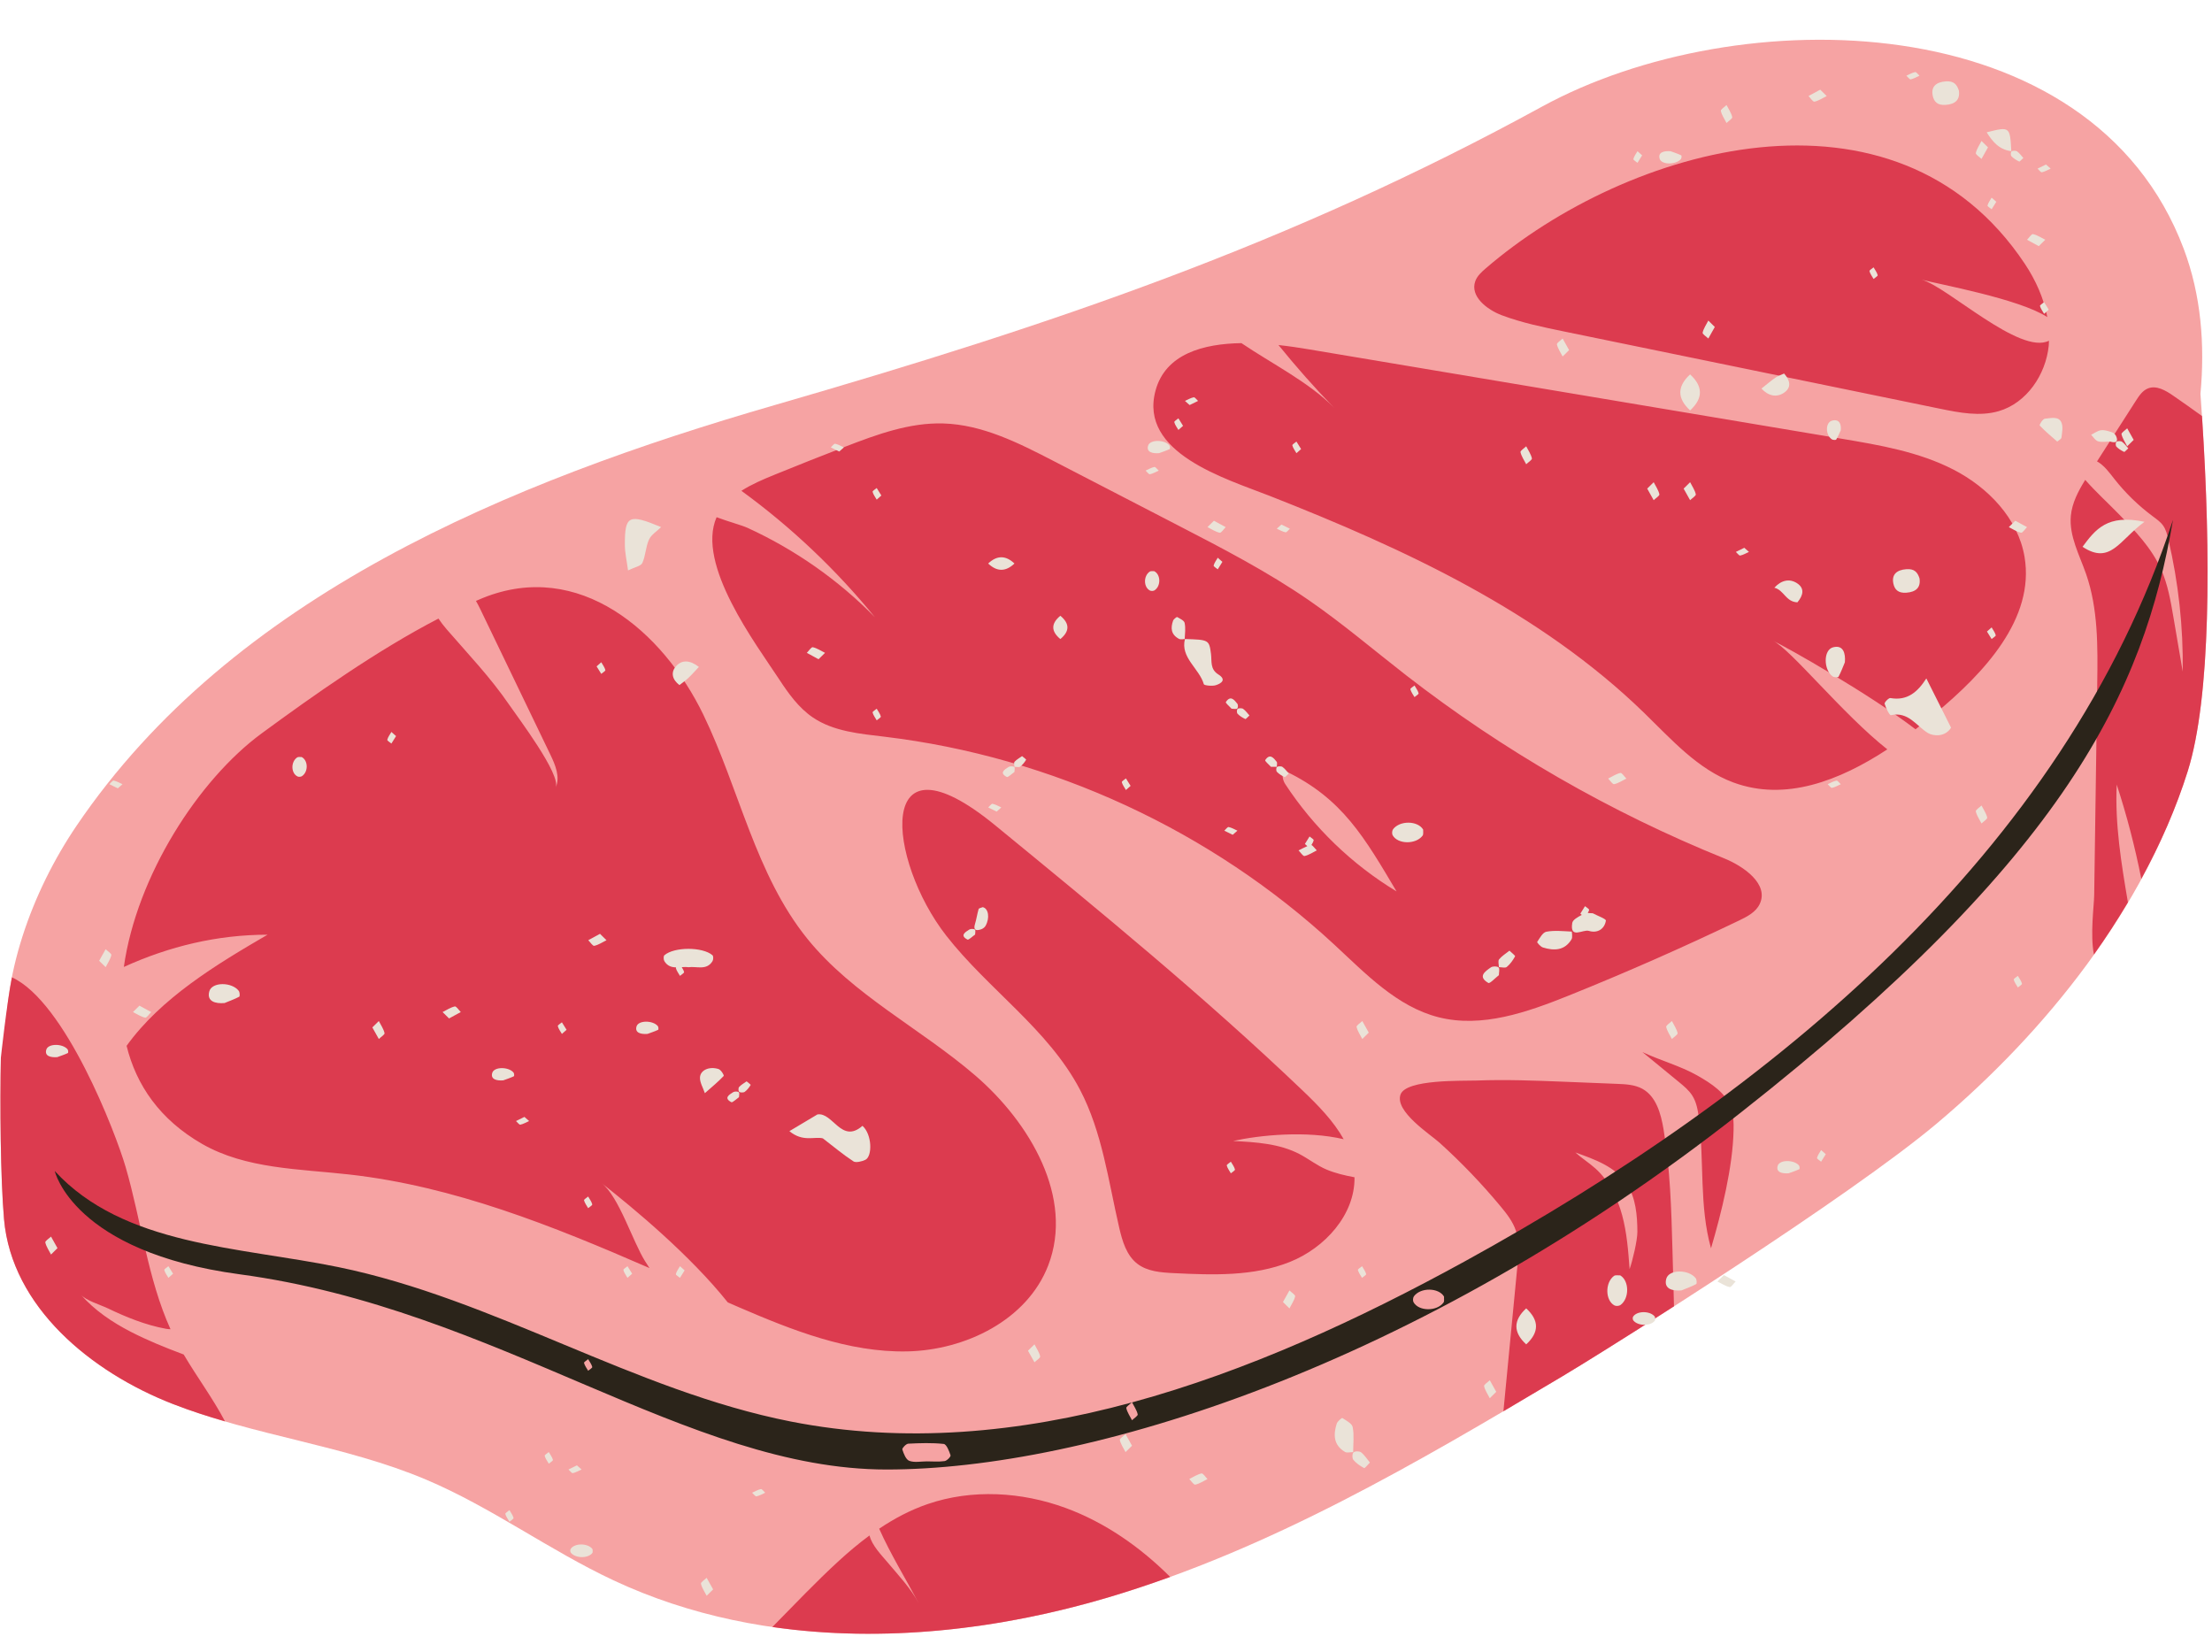 <?xml version="1.0" encoding="UTF-8"?><svg xmlns="http://www.w3.org/2000/svg" xmlns:xlink="http://www.w3.org/1999/xlink" height="374.2" preserveAspectRatio="xMidYMid meet" version="1.0" viewBox="-0.1 -9.0 501.1 374.2" width="501.1" zoomAndPan="magnify"><defs><clipPath id="a"><path d="M 0 23 L 500 23 L 500 361.102 L 0 361.102 Z M 0 23"/></clipPath></defs><g><g id="change1_1"><path d="M 495.492 165.73 C 485.738 196.676 463.477 224.621 438.648 245.508 C 418.953 262.074 365.73 295.68 353.789 302.797 C 320.953 322.371 287.602 341.969 250.957 352.852 C 214.312 363.734 173.484 365.199 138.867 348.98 C 124.301 342.156 111.199 332.414 96.383 326.156 C 78.012 318.398 57.695 316.285 39.109 309.059 C 20.52 301.832 2.555 287.055 0.812 267.188 C 0.004 257.965 -0.125 241.035 0.098 230.566 L 1.406 230.121 C 0.016 212.594 7.047 193.09 17.258 178.031 C 52.535 126.012 115.074 100.211 175.453 82.742 C 238.188 64.59 292.305 46.297 349.207 15.16 C 393.414 -9.023 473.688 -8.336 494.613 47.414 C 498.543 57.887 499.414 69.059 498.383 80.227 C 500.824 113.566 500.977 148.324 495.492 165.73" fill="#f6a3a3"/></g><g clip-path="url(#a)" id="change2_1"><path d="M 50.875 312.984 C 46.902 311.832 42.965 310.559 39.109 309.059 C 20.52 301.832 2.555 287.055 0.812 267.188 C 0.004 257.965 -0.125 241.035 0.098 230.566 C 0.098 230.566 1.418 218.363 2.602 212.395 C 14.68 217.906 26.105 247.641 28.34 255.297 C 31.91 267.539 33.301 280.547 38.527 292.109 C 38.164 292.09 37.816 292.059 37.5 292.004 C 35.16 291.582 32.875 290.906 30.645 290.086 C 28.488 289.297 26.391 288.367 24.324 287.371 C 22.664 286.578 19.391 285.625 18.188 284.25 C 21.324 287.832 25.32 290.516 29.531 292.688 C 33.293 294.625 37.254 296.23 41.219 297.719 C 41.316 297.758 41.414 297.793 41.516 297.832 C 44.527 302.945 48.117 307.746 50.875 312.984 Z M 387.508 273.773 C 384.816 264.223 386 254.043 384.75 244.203 C 384.527 242.457 384.211 240.668 383.27 239.184 C 382.504 237.973 381.375 237.039 380.27 236.133 C 377.5 233.859 374.73 231.59 371.961 229.316 C 375.941 231.203 380.551 232.445 384.383 234.617 C 387.566 236.422 390.926 238.598 392.098 242.066 C 392.633 243.648 392.648 245.352 392.617 247.02 C 392.453 255.375 389.867 265.758 387.508 273.773 Z M 495.492 165.73 C 492.855 174.105 489.266 182.242 484.988 190.09 C 483.555 182.867 481.707 175.73 479.414 168.734 C 478.996 177.676 480.449 186.582 481.953 195.41 C 479.551 199.438 476.988 203.391 474.25 207.234 C 473.371 202.625 474.277 196.215 474.312 193.746 C 474.543 177.762 474.773 161.777 475.004 145.793 C 475.121 137.449 475.211 128.91 472.477 121.027 C 470.973 116.699 468.605 112.422 469.023 107.855 C 469.297 104.91 470.711 102.242 472.281 99.703 C 474.641 102.395 477.363 104.867 479.852 107.422 C 483.559 111.23 487.34 115.152 489.488 120.012 C 490.988 123.398 491.625 127.094 492.25 130.742 C 492.957 134.875 493.66 139.008 494.367 143.141 C 494.508 133.059 493.406 122.965 491.102 113.148 C 490.848 112.066 490.566 110.961 489.926 110.055 C 489.32 109.203 488.441 108.594 487.605 107.973 C 484.336 105.551 481.391 102.688 478.875 99.488 C 477.719 98.016 476.562 96.402 474.953 95.516 C 477.895 90.922 480.844 86.328 483.785 81.738 C 484.492 80.641 485.27 79.477 486.48 78.992 C 488.414 78.215 490.52 79.457 492.23 80.645 C 494.395 82.145 496.574 83.668 498.73 85.238 C 500.82 117 500.703 149.195 495.492 165.73 Z M 264.988 348.215 C 260.363 349.891 255.688 351.445 250.957 352.852 C 226.426 360.137 200.027 363.191 174.867 359.559 C 179.84 354.531 184.688 349.371 189.965 344.547 C 192.168 342.531 194.465 340.594 196.875 338.824 C 197.445 341.086 199.496 343.172 200.891 344.828 C 203.422 347.848 206.195 350.73 208.047 354.211 C 205.082 348.637 201.637 343.062 199.066 337.289 C 202.48 334.996 206.117 333.059 210.047 331.711 C 220.094 328.262 231.316 328.93 241.289 332.586 C 250.246 335.871 258.223 341.465 264.988 348.215 Z M 464.062 68.184 C 464.047 68.574 464.051 68.961 464.012 69.352 C 463.328 75.898 459.016 82.285 452.695 84.133 C 448.391 85.387 443.789 84.488 439.398 83.59 C 424.609 80.551 409.82 77.512 395.031 74.473 C 381.406 71.676 367.785 68.875 354.16 66.078 C 349.422 65.102 344.656 64.121 340.125 62.418 C 336.723 61.137 332.871 58.113 334.105 54.695 C 334.539 53.504 335.523 52.613 336.484 51.785 C 368.48 24.215 429.219 6.648 458.602 50.766 C 461.031 54.414 462.902 58.547 463.691 62.828 C 457.262 58.66 439.082 55.391 435.219 54.352 C 441.035 55.914 457.465 71.516 464.062 68.184 Z M 438.41 152.535 C 436.934 153.766 435.402 154.992 433.836 156.199 C 423.348 148.18 404.746 137.648 401.52 136.133 C 405.531 138.016 417.336 152.777 427.449 160.75 C 416.578 167.879 404.297 172.598 392.562 168.246 C 384.496 165.262 378.551 158.504 372.383 152.508 C 348.777 129.562 318.152 115.367 287.516 103.324 C 277.527 99.402 257.832 93.629 261.672 79.469 C 263.93 71.137 272.52 68.863 281.129 68.727 C 287.836 73.281 296.52 77.621 302.094 83.344 C 297.684 78.816 293.504 74.066 289.523 69.16 C 292.059 69.434 294.379 69.797 296.277 70.113 C 318.645 73.867 341.016 77.617 363.383 81.371 C 381.281 84.375 399.176 87.379 417.07 90.379 C 425.758 91.836 434.605 93.348 442.434 97.379 C 450.266 101.406 457.059 108.441 458.531 117.125 C 460.91 131.172 449.359 143.418 438.41 152.535 Z M 291.039 168.594 C 290.41 167.641 290.094 165.934 291.215 165.73 C 304 171.891 309.02 180.719 316.266 192.922 C 306.184 186.828 297.492 178.449 291.039 168.594 Z M 390.398 185.402 C 364.645 174.98 340.34 160.98 318.398 143.934 C 311.098 138.258 304.051 132.242 296.438 126.988 C 287.008 120.48 276.797 115.195 266.617 109.934 C 257.27 105.098 247.926 100.266 238.578 95.43 C 230.684 91.352 222.449 87.176 213.57 86.922 C 205.953 86.703 198.59 89.402 191.48 92.145 C 186.098 94.223 180.73 96.352 175.383 98.531 C 172.812 99.578 170.188 100.691 167.855 102.18 C 179.102 110.371 189.289 120.012 198.078 130.797 C 189.812 122.363 179.973 115.484 169.242 110.57 C 167.938 109.973 165.012 109.203 162.234 108.16 C 157.523 118.883 171.223 136.969 176.391 144.855 C 178.512 148.094 180.82 151.328 184.02 153.508 C 188.723 156.707 194.684 157.215 200.332 157.891 C 238.109 162.414 274.324 179.172 302.227 205.035 C 309.32 211.609 316.391 219.043 325.762 221.426 C 335.605 223.926 345.875 220.301 355.301 216.512 C 368.34 211.266 381.207 205.594 393.879 199.512 C 395.715 198.629 397.676 197.613 398.543 195.773 C 400.656 191.289 394.992 187.258 390.398 185.402 Z M 306.746 257.684 C 306.875 266.148 300.055 273.676 292.109 276.859 C 283.867 280.164 274.684 279.832 265.812 279.398 C 262.918 279.254 259.824 279.039 257.531 277.262 C 255.082 275.359 254.145 272.133 253.445 269.113 C 250.984 258.516 249.602 247.457 244.547 237.824 C 237.367 224.141 223.766 215.117 214.254 202.941 C 200.938 185.883 197.738 155.344 225.344 177.953 C 249.09 197.41 272.863 216.887 295.055 238.09 C 298.492 241.371 302.016 244.969 304.293 249.062 C 295.766 247.055 285.234 248.145 279.25 249.461 C 284.398 249.727 289.734 250.043 294.305 252.438 C 296.383 253.527 298.246 255.023 300.41 255.934 C 302.383 256.762 304.539 257.273 306.746 257.684 Z M 237.359 277.656 C 232.594 290.02 218.605 296.871 205.359 297.129 C 192.109 297.383 179.387 292.344 167.219 287.094 C 166.402 286.738 165.586 286.383 164.77 286.027 C 156.105 275.184 143.492 264.77 136.227 259.035 C 140.141 262.125 143.258 272.309 146.051 276.723 C 146.371 277.234 146.707 277.738 147.035 278.25 C 125.039 268.664 102.742 259.723 79.027 257.055 C 67.652 255.773 55.605 255.82 45.676 250.121 C 36.086 244.613 30.758 236.781 28.578 227.906 C 36.363 217.109 48.738 209.57 60.508 202.734 C 49.121 202.734 38.234 205.367 27.953 210.039 C 30.879 189.367 44.891 167.613 59.188 157.121 C 70.98 148.469 85.359 138.297 99.23 131.125 C 99.758 131.914 100.367 132.723 101.086 133.555 C 105.988 139.215 111.027 144.469 115.277 150.68 C 117.152 153.414 127.074 166.531 125.777 169.402 C 126.852 167.027 125.707 164.289 124.574 161.938 C 119.27 150.93 113.969 139.918 108.66 128.902 C 108.352 128.266 108.039 127.68 107.723 127.121 C 108.258 126.895 108.793 126.656 109.324 126.441 C 131.059 117.684 150.051 133.934 159.246 152.922 C 167.398 169.762 171.031 189.082 182.785 203.641 C 193.09 216.398 208.395 223.926 220.828 234.621 C 233.258 245.316 243.254 262.355 237.359 277.656 Z M 369.062 278.492 C 368.762 274.383 368.453 270.246 367.375 266.27 C 366.297 262.293 364.387 258.445 361.32 255.691 C 359.879 254.395 358.211 253.363 356.773 252.059 C 361.191 253.648 365.816 255.262 368.406 259.18 C 370.473 262.309 370.805 266.254 370.828 270.004 C 370.84 271.988 369.727 276.625 369.062 278.492 Z M 378.773 274.113 C 378.523 264.965 378.27 255.777 376.742 246.75 C 376.152 243.254 375.078 239.379 371.98 237.656 C 370.262 236.703 368.215 236.602 366.254 236.523 C 362.195 236.363 358.141 236.199 354.082 236.035 C 347.531 235.773 340.973 235.516 334.414 235.77 C 331.316 235.887 318.438 235.422 317.172 238.938 C 315.797 242.762 323.891 247.938 326.02 249.863 C 330.953 254.32 335.566 259.129 339.812 264.242 C 341.219 265.934 342.609 267.707 343.309 269.793 C 344.152 272.324 343.91 275.07 343.652 277.727 C 342.598 288.715 341.535 299.699 340.48 310.688 C 344.93 308.07 349.363 305.434 353.789 302.797 C 358.07 300.246 367.672 294.277 379.121 286.918 C 379.008 282.652 378.891 278.383 378.773 274.113" fill="#dc3b4f"/></g><g id="change3_1"><path d="M 127.191 222.582 C 126.863 222.871 126.211 223.23 126.266 223.445 C 126.418 224.066 126.863 224.629 127.191 225.211 C 127.523 224.918 127.855 224.629 128.25 224.277 C 127.906 223.723 127.551 223.152 127.191 222.582 Z M 456.094 212.922 C 456.246 213.539 456.691 214.102 457.02 214.688 C 457.352 214.395 458.004 214.039 457.949 213.824 C 457.797 213.203 457.352 212.641 457.023 212.059 C 456.691 212.348 456.039 212.703 456.094 212.922 Z M 412.449 254.152 C 412.809 253.582 413.164 253.012 413.508 252.457 C 413.109 252.105 412.781 251.816 412.449 251.523 C 412.121 252.105 411.676 252.672 411.52 253.289 C 411.469 253.508 412.121 253.863 412.449 254.152 Z M 134.066 263.812 C 133.91 263.195 133.469 262.633 133.137 262.047 C 132.809 262.34 132.152 262.699 132.207 262.91 C 132.363 263.531 132.805 264.094 133.137 264.68 C 133.469 264.387 134.121 264.031 134.066 263.812 Z M 277.809 255.02 C 277.965 255.637 278.406 256.199 278.734 256.785 C 279.066 256.492 279.719 256.137 279.664 255.922 C 279.512 255.301 279.066 254.738 278.738 254.156 C 278.406 254.449 277.754 254.805 277.809 255.02 Z M 168.602 238.336 C 169.16 237.922 169.602 237.355 169.949 236.781 C 170.012 236.688 169.379 236.254 169.035 235.953 C 168.461 236.363 167.801 236.719 167.344 237.223 C 167.129 237.457 167.137 238.129 167.355 238.324 C 167.578 238.52 168.344 238.527 168.602 238.336 Z M 119.766 244.945 C 119.434 244.652 119.105 244.359 118.707 244.008 C 118.086 244.312 117.438 244.629 116.793 244.945 C 117.125 245.238 117.527 245.816 117.77 245.766 C 118.469 245.629 119.105 245.238 119.766 244.945 Z M 166.004 238.395 C 165.027 239.004 163.809 239.758 165.594 240.684 C 165.832 240.805 166.723 239.945 167.309 239.539 C 167.309 239.148 167.48 238.605 167.258 238.41 C 167.039 238.215 166.301 238.211 166.004 238.395 Z M 414.91 169.469 C 415.613 169.328 416.246 168.938 416.906 168.645 C 416.578 168.352 416.176 167.773 415.93 167.82 C 415.23 167.961 414.598 168.352 413.938 168.645 C 414.266 168.938 414.668 169.516 414.91 169.469 Z M 256.023 169.023 C 255.68 168.473 255.32 167.898 254.965 167.328 C 254.637 167.621 253.98 167.977 254.035 168.195 C 254.191 168.812 254.637 169.375 254.965 169.961 C 255.297 169.668 255.625 169.375 256.023 169.023 Z M 27.652 168.645 C 26.992 168.352 26.355 167.961 25.656 167.82 C 25.41 167.773 25.008 168.352 24.68 168.645 C 25.324 168.961 25.969 169.273 26.594 169.578 C 26.988 169.227 27.32 168.938 27.652 168.645 Z M 280.223 179.168 C 279.562 178.875 278.926 178.484 278.227 178.344 C 277.98 178.297 277.578 178.875 277.25 179.168 C 277.895 179.484 278.543 179.801 279.16 180.105 C 279.562 179.754 279.891 179.461 280.223 179.168 Z M 226.734 173.906 C 226.074 173.613 225.441 173.223 224.742 173.082 C 224.496 173.035 224.094 173.613 223.766 173.906 C 224.41 174.223 225.059 174.539 225.68 174.844 C 226.074 174.492 226.406 174.199 226.734 173.906 Z M 88.566 159.434 C 88.922 158.863 89.277 158.289 89.621 157.742 C 89.223 157.391 88.895 157.098 88.566 156.805 C 88.234 157.391 87.789 157.953 87.637 158.57 C 87.582 158.785 88.234 159.145 88.566 159.434 Z M 291.863 166.227 C 291.398 165.719 290.996 165.133 290.43 164.73 C 290.164 164.539 289.406 164.547 289.184 164.742 C 288.965 164.938 288.957 165.613 289.172 165.844 C 289.641 166.34 290.281 166.73 290.926 167.039 C 291.035 167.094 291.52 166.531 291.863 166.227 Z M 227.996 167.016 C 228.234 167.137 229.121 166.277 229.707 165.871 C 229.707 165.48 229.879 164.938 229.66 164.742 C 229.438 164.547 228.699 164.543 228.406 164.727 C 227.43 165.336 226.207 166.086 227.996 167.016 Z M 287.812 164.699 C 288.254 164.699 288.695 164.699 289.137 164.699 C 289.137 164.309 289.312 163.805 289.105 163.547 C 288.414 162.68 287.566 161.598 286.52 163.184 C 286.383 163.391 287.355 164.18 287.812 164.699 Z M 231 164.664 C 231.559 164.254 232 163.684 232.352 163.113 C 232.41 163.016 231.781 162.586 231.438 162.281 C 230.863 162.695 230.199 163.051 229.742 163.551 C 229.527 163.789 229.707 164.309 229.707 164.699 C 230.148 164.699 230.742 164.855 231 164.664 Z M 219.082 203.848 C 219.32 203.973 220.207 203.109 220.793 202.707 C 220.793 202.316 220.965 201.77 220.746 201.574 C 220.523 201.379 219.785 201.375 219.492 201.562 C 218.516 202.172 217.293 202.922 219.082 203.848 Z M 173.25 329.141 C 172.922 328.848 172.52 328.27 172.273 328.316 C 171.574 328.457 170.938 328.848 170.277 329.141 C 170.609 329.43 171.012 330.012 171.258 329.961 C 171.953 329.824 172.59 329.434 173.25 329.141 Z M 116.234 334.852 C 116.082 334.234 115.637 333.668 115.309 333.086 C 114.98 333.379 114.324 333.734 114.379 333.953 C 114.535 334.57 114.977 335.133 115.309 335.719 C 115.637 335.422 116.293 335.07 116.234 334.852 Z M 307.52 278.699 C 307.676 279.316 308.121 279.879 308.449 280.465 C 308.781 280.172 309.434 279.816 309.379 279.602 C 309.223 278.98 308.781 278.418 308.449 277.832 C 308.121 278.125 307.469 278.48 307.52 278.699 Z M 153.008 279.602 C 152.953 279.816 153.605 280.172 153.938 280.465 C 154.293 279.895 154.648 279.32 154.992 278.77 C 154.598 278.418 154.266 278.125 153.938 277.832 C 153.605 278.418 153.164 278.98 153.008 279.602 Z M 143.105 279.527 C 142.766 278.977 142.406 278.406 142.051 277.832 C 141.723 278.125 141.066 278.48 141.121 278.699 C 141.277 279.316 141.719 279.879 142.051 280.465 C 142.379 280.172 142.711 279.879 143.105 279.527 Z M 39.109 279.531 C 38.766 278.977 38.406 278.406 38.051 277.832 C 37.719 278.125 37.066 278.48 37.121 278.699 C 37.277 279.316 37.719 279.879 38.051 280.465 C 38.383 280.172 38.715 279.883 39.109 279.531 Z M 129.656 324.699 C 130.355 324.562 130.988 324.168 131.648 323.879 C 131.32 323.586 130.988 323.293 130.594 322.941 C 129.973 323.246 129.324 323.562 128.68 323.879 C 129.008 324.168 129.41 324.746 129.656 324.699 Z M 123.293 320.793 C 123.449 321.414 123.891 321.977 124.223 322.562 C 124.555 322.27 125.207 321.914 125.152 321.695 C 124.996 321.078 124.555 320.516 124.223 319.93 C 123.891 320.223 123.238 320.582 123.293 320.793 Z M 481.098 93.371 C 481.207 93.422 481.691 92.863 482.035 92.559 C 481.57 92.051 481.168 91.465 480.602 91.062 C 480.336 90.871 479.574 90.875 479.355 91.07 C 479.137 91.266 479.129 91.941 479.344 92.176 C 479.809 92.668 480.449 93.059 481.098 93.371 Z M 293.594 91.027 C 293.262 91.32 292.609 91.676 292.664 91.895 C 292.82 92.512 293.262 93.074 293.594 93.66 C 293.926 93.367 294.254 93.074 294.648 92.723 C 294.309 92.172 293.949 91.602 293.594 91.027 Z M 191.078 92.344 C 190.418 92.051 189.785 91.656 189.086 91.52 C 188.84 91.473 188.438 92.051 188.109 92.344 C 188.754 92.66 189.398 92.977 190.023 93.281 C 190.422 92.93 190.75 92.637 191.078 92.344 Z M 271.309 81.82 C 270.977 81.527 270.574 80.949 270.328 80.996 C 269.633 81.133 268.996 81.527 268.336 81.82 C 268.668 82.113 268.996 82.402 269.395 82.754 C 270.016 82.449 270.66 82.137 271.309 81.82 Z M 265.922 86.633 C 266.074 87.25 266.52 87.812 266.852 88.398 C 267.184 88.105 267.512 87.812 267.906 87.461 C 267.562 86.91 267.207 86.336 266.852 85.766 C 266.52 86.059 265.867 86.414 265.922 86.633 Z M 451.078 38.406 C 451.438 37.836 451.793 37.262 452.137 36.711 C 451.738 36.359 451.41 36.066 451.078 35.777 C 450.75 36.359 450.305 36.922 450.148 37.543 C 450.094 37.758 450.75 38.113 451.078 38.406 Z M 462.035 60.32 C 462.191 60.938 462.637 61.504 462.965 62.086 C 463.297 61.793 463.625 61.504 464.02 61.148 C 463.68 60.598 463.32 60.027 462.965 59.453 C 462.637 59.746 461.98 60.105 462.035 60.32 Z M 425.266 53.328 C 425.109 52.707 424.664 52.145 424.336 51.562 C 424.004 51.855 423.352 52.211 423.406 52.426 C 423.562 53.047 424.008 53.609 424.336 54.191 C 424.664 53.898 425.32 53.543 425.266 53.328 Z M 452.008 134.891 C 451.852 134.273 451.41 133.711 451.078 133.125 C 450.75 133.418 450.418 133.711 450.02 134.062 C 450.363 134.613 450.723 135.184 451.078 135.758 C 451.41 135.465 452.062 135.109 452.008 134.891 Z M 278.895 151.543 C 279.34 151.543 279.953 151.695 280.172 151.5 C 280.395 151.305 280.398 150.648 280.188 150.391 C 279.5 149.523 278.652 148.441 277.605 150.027 C 277.469 150.238 278.438 151.023 278.895 151.543 Z M 282.012 153.883 C 282.121 153.938 282.605 153.379 282.949 153.074 C 282.484 152.566 282.082 151.98 281.516 151.574 C 281.25 151.383 280.488 151.391 280.27 151.586 C 280.051 151.781 280.043 152.457 280.258 152.688 C 280.727 153.184 281.367 153.574 282.012 153.883 Z M 199.438 153.309 C 199.281 152.688 198.84 152.129 198.508 151.543 C 198.176 151.836 197.523 152.191 197.578 152.406 C 197.734 153.027 198.176 153.59 198.508 154.176 C 198.84 153.883 199.492 153.523 199.438 153.309 Z M 137.035 142.785 C 136.883 142.164 136.438 141.602 136.109 141.02 C 135.777 141.309 135.445 141.602 135.051 141.953 C 135.395 142.508 135.75 143.078 136.109 143.648 C 136.438 143.355 137.09 143 137.035 142.785 Z M 320.336 148.91 C 320.668 148.617 321.32 148.262 321.266 148.047 C 321.109 147.426 320.668 146.863 320.336 146.281 C 320.008 146.574 319.352 146.93 319.406 147.145 C 319.562 147.766 320.008 148.328 320.336 148.91 Z M 198.508 101.551 C 198.176 101.844 197.523 102.199 197.578 102.418 C 197.734 103.035 198.176 103.598 198.508 104.184 C 198.836 103.891 199.168 103.598 199.562 103.246 C 199.223 102.695 198.863 102.125 198.508 101.551 Z M 259.422 97.605 C 259.754 97.898 260.152 98.477 260.398 98.43 C 261.098 98.289 261.734 97.898 262.395 97.605 C 262.062 97.312 261.66 96.734 261.414 96.781 C 260.719 96.922 260.082 97.312 259.422 97.605 Z M 275.766 119.969 C 276.121 119.398 276.477 118.824 276.82 118.273 C 276.426 117.922 276.094 117.633 275.766 117.34 C 275.434 117.922 274.992 118.484 274.836 119.105 C 274.781 119.32 275.434 119.676 275.766 119.969 Z M 292.105 110.762 C 291.461 110.445 290.816 110.129 290.195 109.824 C 289.797 110.176 289.469 110.469 289.137 110.762 C 289.797 111.055 290.434 111.445 291.133 111.582 C 291.375 111.633 291.777 111.055 292.105 110.762 Z M 395.051 115.086 C 394.43 115.391 393.781 115.707 393.137 116.023 C 393.469 116.316 393.867 116.895 394.113 116.848 C 394.812 116.707 395.445 116.316 396.105 116.023 C 395.777 115.73 395.445 115.438 395.051 115.086 Z M 462.453 30.02 C 463.156 29.883 463.789 29.492 464.449 29.199 C 464.121 28.906 463.789 28.613 463.395 28.262 C 462.77 28.566 462.125 28.883 461.48 29.199 C 461.809 29.492 462.211 30.07 462.453 30.02 Z M 457.324 27.594 C 457.434 27.645 457.922 27.086 458.266 26.781 C 457.801 26.273 457.398 25.688 456.832 25.285 C 456.562 25.094 455.805 25.098 455.586 25.293 C 455.363 25.488 455.355 26.164 455.574 26.398 C 456.039 26.891 456.68 27.281 457.324 27.594 Z M 370.852 27.883 C 371.207 27.312 371.562 26.738 371.906 26.188 C 371.512 25.836 371.18 25.543 370.852 25.254 C 370.52 25.836 370.074 26.398 369.922 27.02 C 369.867 27.234 370.52 27.59 370.852 27.883 Z M 433.758 7.328 C 433.062 7.465 432.426 7.855 431.766 8.148 C 432.094 8.441 432.496 9.02 432.742 8.973 C 433.441 8.836 434.074 8.441 434.734 8.148 C 434.406 7.859 434.004 7.277 433.758 7.328 Z M 68.293 166.828 C 69.781 165.848 69.727 163.254 68.234 162.484 C 67.898 162.504 67.465 162.414 67.238 162.566 C 65.746 163.547 65.793 166.16 67.305 166.891 C 67.555 167.012 68.062 166.98 68.293 166.828 Z M 264.871 92.727 C 264.992 92.672 264.973 92.078 264.801 91.875 C 263.695 90.559 260.418 90.523 259.988 91.949 C 259.539 93.43 260.996 93.77 262.473 93.652 C 263.262 93.363 264.098 93.094 264.871 92.727 Z M 475.184 90.965 C 476 91.223 477 91.027 477.926 91.027 C 479.309 91.438 479.805 91.016 479.285 89.812 C 479.133 89.461 478.766 89.066 478.391 88.941 C 477.59 88.672 476.688 88.359 475.883 88.457 C 475.09 88.551 474.371 89.125 473.617 89.488 C 474.133 90.004 474.543 90.766 475.184 90.965 Z M 240.109 135.762 C 242.242 134.004 242.242 132.246 240.109 130.488 C 237.973 132.246 237.973 134.004 240.109 135.762 Z M 267.004 135.73 C 267.316 135.898 268.277 135.773 268.277 135.754 C 268.344 134.531 268.512 133.277 268.258 132.094 C 268.145 131.562 267.203 131.137 266.562 130.766 C 266.484 130.719 265.77 131.246 265.648 131.594 C 265.082 133.199 265.113 134.734 267.004 135.73 Z M 129.172 341.887 C 129.035 342.109 129.07 342.559 129.242 342.762 C 130.352 344.082 133.281 344.031 134.148 342.711 C 134.125 342.414 134.23 342.031 134.059 341.828 C 132.953 340.508 129.996 340.547 129.172 341.887 Z M 223.758 118.652 C 225.746 120.543 227.727 120.543 229.715 118.652 C 227.727 116.766 225.746 116.766 223.758 118.652 Z M 260.449 124.793 C 260.699 124.914 261.207 124.883 261.438 124.73 C 262.926 123.754 262.867 121.156 261.379 120.387 C 261.039 120.406 260.609 120.316 260.379 120.469 C 258.891 121.449 258.934 124.062 260.449 124.793 Z M 148.988 224.281 C 149.109 224.223 149.086 223.633 148.914 223.43 C 147.809 222.109 144.531 222.078 144.102 223.504 C 143.656 224.984 145.113 225.324 146.586 225.207 C 147.375 224.914 148.211 224.648 148.988 224.281 Z M 116.23 233.953 C 115.121 232.633 111.848 232.602 111.418 234.027 C 110.969 235.508 112.426 235.848 113.902 235.73 C 114.691 235.441 115.527 235.172 116.301 234.805 C 116.426 234.746 116.398 234.156 116.23 233.953 Z M 15.203 228.691 C 14.094 227.371 10.82 227.34 10.391 228.766 C 9.941 230.246 11.398 230.586 12.875 230.469 C 13.66 230.176 14.496 229.91 15.273 229.543 C 15.395 229.484 15.371 228.895 15.203 228.691 Z M 222.168 201.512 C 222.562 201.379 222.977 201.055 223.164 200.723 C 224.176 198.918 223.824 196.785 222.531 196.496 C 222.207 196.633 221.652 196.719 221.594 196.922 C 221.262 198.035 221.117 199.191 220.773 200.305 C 220.395 201.547 220.809 201.973 222.168 201.512 Z M 407.5 255.852 C 407.621 255.793 407.602 255.203 407.43 255 C 406.32 253.684 403.047 253.652 402.617 255.074 C 402.168 256.555 403.629 256.895 405.102 256.777 C 405.891 256.488 406.727 256.219 407.5 255.852 Z M 374.742 289.207 C 373.637 287.887 370.684 287.926 369.855 289.266 C 369.723 289.488 369.758 289.938 369.93 290.141 C 371.035 291.461 373.965 291.41 374.836 290.09 C 374.812 289.789 374.914 289.41 374.742 289.207 Z M 415.855 90.594 C 416.27 89.906 416.57 89.164 416.898 88.469 C 417.031 87.16 416.648 85.871 414.977 86.27 C 413.367 86.648 413.402 89.551 414.895 90.527 C 415.121 90.68 415.789 90.699 415.855 90.594 Z M 380.758 26.184 C 379.984 25.816 379.148 25.547 378.359 25.258 C 376.883 25.141 375.426 25.48 375.875 26.961 C 376.305 28.387 379.578 28.352 380.688 27.035 C 380.855 26.832 380.879 26.242 380.758 26.184 Z M 466.891 86.711 C 466.258 85.199 464.441 85.746 463.129 85.852 C 462.668 85.887 461.828 87.242 461.977 87.398 C 463.188 88.688 464.59 89.836 465.938 91.027 C 466.273 90.73 466.863 90.453 466.898 90.129 C 467.027 88.992 467.312 87.719 466.891 86.711 Z M 403.992 80 C 405.809 78.809 405.449 77.168 404.062 75.613 C 403.363 75.941 402.641 76.172 402.066 76.574 C 400.969 77.344 399.957 78.211 398.934 79.023 C 400.512 80.719 402.352 81.078 403.992 80 Z M 455.535 25.254 C 455.227 19.652 455.227 19.652 449.957 20.973 C 451.238 22.996 452.664 24.863 455.535 25.254 Z M 162.672 233.164 C 160.543 232.5 158.508 233.422 158.469 235.121 C 158.445 236.23 159.145 237.348 159.578 238.633 C 161.223 237.176 162.629 236.027 163.84 234.738 C 163.984 234.582 163.23 233.34 162.672 233.164 Z M 406.938 123.078 C 405.277 122.031 403.441 122.402 401.859 124.133 C 404.066 124.684 404.414 127.324 407.078 127.445 C 408.383 125.898 408.812 124.258 406.938 123.078 Z M 155.832 144.582 C 156.66 143.797 157.41 142.941 158.223 142.082 C 156.309 140.57 154.449 140.371 153.074 141.883 C 151.785 143.305 152.172 144.938 153.82 146.188 C 154.5 145.652 155.219 145.164 155.832 144.582 Z M 431.73 125.266 C 433.973 125.109 435.062 124.062 434.734 121.992 C 434.305 120.695 433.645 119.809 431.797 119.934 C 429.559 120.09 428.387 121.152 428.82 123.203 C 429.102 124.523 429.883 125.395 431.73 125.266 Z M 440.645 14.762 C 442.887 14.605 443.977 13.559 443.648 11.488 C 443.219 10.191 442.562 9.301 440.711 9.43 C 438.473 9.586 437.301 10.648 437.738 12.699 C 438.016 14.02 438.797 14.891 440.645 14.762 Z M 275.312 146.219 C 276.656 145.801 277.758 144.941 275.895 143.777 C 273.988 142.578 274.449 140.812 274.234 139.129 C 273.82 135.91 273.711 135.922 268.336 135.758 C 267.246 139.965 271.602 142.438 272.613 145.992 C 272.691 146.273 274.5 146.473 275.312 146.219 Z M 186.305 248.867 C 188.785 250.773 190.906 252.559 193.242 254.086 C 193.773 254.434 195.176 254.105 195.945 253.727 C 197.543 252.938 197.48 247.988 195.281 246.031 C 190.52 250.215 188.574 242.887 185.078 243.449 C 182.477 244.996 180.625 246.102 178.727 247.234 C 181.805 249.781 184.422 248.387 186.305 248.867 Z M 386.898 67.684 C 387.395 66.801 387.891 65.918 388.367 65.066 C 387.812 64.52 387.355 64.07 386.898 63.617 C 386.441 64.52 385.824 65.391 385.609 66.348 C 385.531 66.684 386.438 67.234 386.898 67.684 Z M 355.359 70.305 C 354.883 69.453 354.387 68.57 353.895 67.684 C 353.434 68.137 352.527 68.688 352.602 69.023 C 352.82 69.98 353.434 70.852 353.895 71.754 C 354.352 71.301 354.809 70.848 355.359 70.305 Z M 159.984 348.418 C 159.523 348.871 158.617 349.422 158.691 349.758 C 158.91 350.715 159.523 351.582 159.984 352.488 C 160.441 352.035 160.898 351.582 161.449 351.039 C 160.973 350.188 160.477 349.305 159.984 348.418 Z M 463.227 45.309 C 462.309 44.855 461.426 44.246 460.457 44.035 C 460.117 43.961 459.559 44.855 459.102 45.309 C 459.996 45.797 460.895 46.285 461.758 46.758 C 462.309 46.215 462.77 45.762 463.227 45.309 Z M 481.789 88.027 C 481.332 88.48 480.426 89.031 480.5 89.363 C 480.719 90.324 481.332 91.191 481.789 92.098 C 482.25 91.645 482.707 91.191 483.258 90.648 C 482.781 89.797 482.285 88.91 481.789 88.027 Z M 346.934 94.828 C 346.715 93.871 346.102 93 345.641 92.098 C 345.184 92.551 344.273 93.102 344.352 93.434 C 344.566 94.391 345.184 95.262 345.641 96.164 C 346.102 95.715 347.008 95.164 346.934 94.828 Z M 274.906 108.957 C 274.355 109.5 273.898 109.953 273.441 110.406 C 274.355 110.855 275.238 111.465 276.211 111.68 C 276.551 111.754 277.109 110.855 277.566 110.406 C 276.672 109.918 275.773 109.43 274.906 108.957 Z M 459.102 110.406 C 458.203 109.918 457.309 109.43 456.438 108.957 C 455.891 109.5 455.434 109.953 454.973 110.406 C 455.891 110.855 456.773 111.465 457.742 111.676 C 458.082 111.754 458.641 110.855 459.102 110.406 Z M 375.812 102.965 C 375.598 102.008 374.98 101.137 374.52 100.234 C 374.062 100.688 373.605 101.141 373.055 101.684 C 373.531 102.535 374.027 103.418 374.52 104.305 C 374.98 103.852 375.887 103.301 375.812 102.965 Z M 384.062 102.965 C 383.848 102.008 383.23 101.137 382.773 100.234 C 382.312 100.688 381.855 101.141 381.305 101.684 C 381.781 102.535 382.277 103.418 382.773 104.305 C 383.23 103.852 384.141 103.301 384.062 102.965 Z M 392.316 17.523 C 392.098 16.566 391.484 15.695 391.023 14.793 C 390.566 15.246 389.66 15.797 389.734 16.133 C 389.949 17.09 390.566 17.957 391.023 18.863 C 391.484 18.41 392.391 17.859 392.316 17.523 Z M 410.945 14.031 C 411.918 13.816 412.801 13.211 413.719 12.758 C 413.258 12.309 412.801 11.855 412.25 11.312 C 411.383 11.781 410.484 12.27 409.59 12.758 C 410.051 13.211 410.605 14.105 410.945 14.031 Z M 447.496 25.66 C 447.422 25.996 448.328 26.547 448.785 27 C 449.281 26.113 449.773 25.23 450.254 24.379 C 449.703 23.836 449.242 23.383 448.785 22.93 C 448.328 23.836 447.715 24.703 447.496 25.66 Z M 254.875 315.871 C 254.418 316.324 253.508 316.871 253.586 317.207 C 253.801 318.164 254.418 319.035 254.875 319.938 C 255.336 319.488 255.793 319.035 256.344 318.492 C 255.863 317.637 255.371 316.754 254.875 315.871 Z M 12.922 273.738 C 12.445 272.883 11.949 272 11.457 271.117 C 10.996 271.566 10.09 272.117 10.164 272.453 C 10.383 273.41 10.996 274.281 11.457 275.184 C 11.914 274.734 12.371 274.281 12.922 273.738 Z M 234.246 299.598 C 234.703 299.145 235.613 298.594 235.535 298.258 C 235.32 297.301 234.703 296.43 234.246 295.527 C 233.789 295.98 233.328 296.43 232.777 296.973 C 233.258 297.828 233.75 298.711 234.246 299.598 Z M 336.102 305 C 336.316 305.961 336.934 306.828 337.391 307.734 C 337.848 307.281 338.305 306.828 338.855 306.285 C 338.379 305.434 337.887 304.547 337.391 303.664 C 336.934 304.117 336.023 304.668 336.102 305 Z M 391.73 282.559 C 392.07 282.633 392.629 281.738 393.09 281.289 C 392.191 280.797 391.297 280.309 390.43 279.84 C 389.879 280.383 389.422 280.836 388.961 281.285 C 389.879 281.738 390.762 282.348 391.73 282.559 Z M 293.297 284.66 C 293.371 284.324 292.465 283.773 292.008 283.32 C 291.512 284.207 291.016 285.09 290.539 285.941 C 291.09 286.484 291.547 286.938 292.008 287.391 C 292.465 286.484 293.078 285.617 293.297 284.66 Z M 450.074 176.199 C 449.859 175.242 449.242 174.371 448.785 173.469 C 448.328 173.922 447.422 174.473 447.496 174.805 C 447.711 175.766 448.324 176.633 448.785 177.539 C 449.242 177.086 450.152 176.535 450.074 176.199 Z M 368.332 167.367 C 367.875 166.914 367.316 166.02 366.977 166.094 C 366.008 166.309 365.125 166.914 364.207 167.367 C 364.664 167.816 365.227 168.711 365.562 168.637 C 366.535 168.426 367.414 167.816 368.332 167.367 Z M 296.988 182.422 C 297.199 182.074 297.398 181.723 297.492 181.348 C 297.551 181.133 296.895 180.777 296.562 180.484 C 296.207 181.055 295.852 181.629 295.508 182.18 C 295.715 182.363 295.883 182.512 296.062 182.672 C 295.391 182.953 294.734 183.312 294.07 183.641 C 294.527 184.094 295.086 184.988 295.426 184.914 C 296.398 184.699 297.277 184.094 298.195 183.641 C 297.797 183.246 297.328 182.551 296.988 182.422 Z M 182.676 138.887 C 183.57 139.375 184.469 139.863 185.332 140.332 C 185.883 139.789 186.344 139.34 186.801 138.887 C 185.883 138.434 185 137.828 184.031 137.613 C 183.691 137.539 183.133 138.434 182.676 138.887 Z M 339.387 210.152 C 339.078 209.852 338.055 209.848 337.645 210.133 C 336.289 211.074 334.594 212.234 337.074 213.668 C 337.406 213.859 338.641 212.527 339.453 211.902 C 339.453 211.297 339.691 210.453 339.387 210.152 Z M 22.363 208.641 C 22.914 209.184 23.375 209.633 23.832 210.086 C 24.293 209.184 24.906 208.312 25.121 207.355 C 25.199 207.02 24.293 206.469 23.832 206.02 C 23.34 206.902 22.844 207.785 22.363 208.641 Z M 341.852 206.352 C 341.059 206.988 340.137 207.539 339.504 208.312 C 339.203 208.68 339.453 209.48 339.453 210.086 C 340.066 210.086 340.887 210.332 341.25 210.035 C 342.023 209.398 342.637 208.52 343.121 207.637 C 343.207 207.484 342.328 206.82 341.852 206.352 Z M 85.719 226.359 C 86.176 225.91 87.086 225.359 87.012 225.023 C 86.793 224.066 86.176 223.195 85.719 222.293 C 85.262 222.746 84.801 223.195 84.25 223.738 C 84.73 224.594 85.223 225.477 85.719 226.359 Z M 308.512 222.293 C 308.051 222.746 307.145 223.297 307.219 223.629 C 307.438 224.586 308.051 225.457 308.512 226.359 C 308.969 225.91 309.426 225.457 309.977 224.914 C 309.5 224.059 309.004 223.176 308.512 222.293 Z M 377.355 223.629 C 377.574 224.586 378.188 225.457 378.648 226.359 C 379.105 225.91 380.012 225.359 379.938 225.023 C 379.723 224.066 379.105 223.195 378.648 222.293 C 378.188 222.746 377.281 223.297 377.355 223.629 Z M 31.488 218.809 C 30.938 219.352 30.48 219.805 30.023 220.258 C 30.938 220.711 31.82 221.316 32.789 221.531 C 33.133 221.605 33.688 220.711 34.148 220.258 C 33.25 219.77 32.355 219.281 31.488 218.809 Z M 100.16 220.258 C 100.617 220.711 101.074 221.164 101.629 221.703 C 102.492 221.234 103.391 220.746 104.285 220.258 C 103.828 219.805 103.27 218.91 102.93 218.984 C 101.957 219.199 101.074 219.805 100.16 220.258 Z M 310.234 322.305 C 309.59 321.52 309.031 320.613 308.242 319.992 C 307.871 319.695 306.82 319.703 306.516 320.004 C 306.207 320.309 306.195 321.355 306.5 321.711 C 307.145 322.477 308.035 323.082 308.93 323.559 C 309.086 323.641 309.758 322.777 310.234 322.305 Z M 137.293 203.984 C 136.832 203.531 136.375 203.078 135.824 202.535 C 134.957 203.008 134.062 203.496 133.164 203.984 C 133.625 204.438 134.184 205.328 134.52 205.254 C 135.492 205.043 136.375 204.438 137.293 203.984 Z M 272.086 324.77 C 271.113 324.984 270.23 325.59 269.316 326.039 C 269.773 326.492 270.332 327.391 270.672 327.312 C 271.645 327.102 272.523 326.496 273.441 326.043 C 272.98 325.59 272.426 324.695 272.086 324.77 Z M 306.445 319.938 C 306.445 318.043 306.688 316.105 306.336 314.277 C 306.18 313.453 304.871 312.797 303.984 312.219 C 303.879 312.148 302.883 312.969 302.715 313.5 C 301.93 315.988 301.973 318.359 304.598 319.902 C 305.031 320.16 305.809 319.938 306.445 319.938 Z M 345.641 295.535 C 348.605 292.816 348.605 290.102 345.641 287.379 C 342.68 290.102 342.68 292.816 345.641 295.535 Z M 366.926 279.898 C 366.453 279.93 365.855 279.789 365.535 280.023 C 363.469 281.539 363.531 285.582 365.633 286.715 C 365.98 286.902 366.684 286.852 367.004 286.617 C 369.07 285.102 368.992 281.09 366.926 279.898 Z M 384.055 280.562 C 382.516 278.523 377.969 278.477 377.371 280.676 C 376.75 282.965 378.773 283.492 380.82 283.312 C 381.918 282.863 383.074 282.449 384.152 281.879 C 384.324 281.789 384.289 280.879 384.055 280.562 Z M 416.383 144.316 C 416.957 143.254 417.375 142.109 417.832 141.027 C 418.016 139.012 417.48 137.016 415.16 137.629 C 412.93 138.215 412.977 142.703 415.047 144.219 C 415.363 144.449 416.289 144.48 416.383 144.316 Z M 382.773 75.812 C 379.812 78.535 379.812 81.246 382.773 83.969 C 385.734 81.246 385.734 78.535 382.773 75.812 Z M 50.762 218.215 C 51.855 217.766 53.016 217.352 54.094 216.781 C 54.262 216.691 54.23 215.781 53.992 215.465 C 52.457 213.426 47.906 213.379 47.312 215.578 C 46.691 217.867 48.715 218.395 50.762 218.215 Z M 359.824 201.867 C 361.715 202.453 363.371 201.523 363.695 199.543 C 363.758 199.152 361.77 198.441 360.723 197.879 C 360.355 197.879 359.961 197.832 359.59 197.82 C 359.711 197.594 359.836 197.371 359.895 197.137 C 359.949 196.918 359.297 196.562 358.965 196.27 C 358.609 196.844 358.254 197.414 357.906 197.965 C 358.027 198.074 358.117 198.152 358.23 198.25 C 357.27 198.766 356.188 199.371 356.074 200.074 C 355.473 203.836 358.508 201.465 359.824 201.867 Z M 349.43 205.629 C 351.949 206.406 354.355 206.363 355.918 203.773 C 356.18 203.344 355.98 202.031 355.953 202.027 C 354.035 201.941 352.066 201.711 350.215 202.059 C 349.379 202.211 348.715 203.5 348.129 204.379 C 348.059 204.484 348.887 205.465 349.43 205.629 Z M 322.168 180.297 C 322.402 179.98 322.266 179.391 322.297 178.926 C 321.086 176.887 317.02 176.809 315.48 178.848 C 315.242 179.164 315.195 179.855 315.383 180.199 C 316.531 182.273 320.633 182.336 322.168 180.297 Z M 155.855 210.102 C 157.73 209.836 159.961 210.91 161.305 208.734 C 161.516 208.395 161.539 207.59 161.305 207.387 C 159.082 205.457 152.633 205.457 150.41 207.387 C 150.176 207.59 150.199 208.395 150.41 208.734 C 151.113 209.871 152.062 210.117 153.07 210.133 C 153.027 210.191 152.996 210.246 153.008 210.289 C 153.164 210.91 153.605 211.473 153.938 212.059 C 154.266 211.766 154.922 211.41 154.867 211.191 C 154.77 210.809 154.562 210.445 154.34 210.086 C 154.855 210.055 155.367 210.031 155.855 210.102 Z M 485.703 109.203 C 477.27 107.406 474.57 110.965 471.672 114.863 C 477.996 119.027 479.98 113.398 485.703 109.203 Z M 141.453 114.391 C 141.457 116.215 141.891 118.039 142.172 120.215 C 143.672 119.477 145.086 119.242 145.414 118.527 C 146.168 116.875 146.16 114.883 146.922 113.23 C 147.438 112.109 148.727 111.336 149.668 110.406 C 142.344 107.336 141.434 107.75 141.453 114.391 Z M 428.254 153 C 427.949 153.062 427.109 151.379 426.84 150.418 C 426.754 150.109 427.77 149.062 428.145 149.129 C 431.992 149.809 434.336 147.727 436.289 144.68 C 438.258 148.605 440.074 152.23 441.887 155.836 C 440.535 158.023 437.82 157.777 436.609 157.023 C 433.945 155.371 432.25 152.156 428.254 153" fill="#eae3d8"/></g><g id="change4_1"><path d="M 326.898 286.078 C 325.359 288.117 321.262 288.055 320.117 285.98 C 319.926 285.637 319.977 284.945 320.215 284.629 C 321.75 282.59 325.816 282.668 327.027 284.707 C 326.992 285.172 327.137 285.762 326.898 286.078 Z M 213.891 321.973 C 212.578 322.168 211.219 322.039 209.875 322.039 C 208.535 322.039 207.07 322.359 205.895 321.922 C 205.125 321.641 204.621 320.305 204.312 319.344 C 204.223 319.055 205.156 318.059 205.652 318.031 C 208.328 317.898 211.035 317.805 213.684 318.09 C 214.316 318.16 214.926 319.703 215.234 320.66 C 215.328 320.953 214.426 321.895 213.891 321.973 Z M 133.137 301.512 C 132.805 300.93 132.363 300.367 132.207 299.746 C 132.152 299.531 132.809 299.176 133.137 298.883 C 133.469 299.465 133.91 300.027 134.066 300.648 C 134.121 300.867 133.469 301.223 133.137 301.512 Z M 331.574 276.816 C 307.871 289.824 282.465 301.582 256.355 308.68 C 256.816 309.574 257.418 310.438 257.633 311.383 C 257.707 311.719 256.801 312.27 256.344 312.723 C 255.883 311.816 255.27 310.945 255.051 309.988 C 254.98 309.664 255.82 309.141 256.289 308.699 C 230.898 315.598 204.844 318.09 179.039 313.012 C 143.547 306.027 111.945 285.285 76.504 278.023 C 53.926 273.398 27.906 273.23 12.301 256.266 C 12.301 256.266 16.43 274.59 54.215 279.664 C 112.766 287.535 155.66 323.883 200.75 323.883 C 245.836 323.883 320.457 301.055 394.172 243.086 C 467.891 185.113 485.566 147.629 492.164 108.758 C 467.52 184.215 401.168 238.621 331.574 276.816" fill="#2b241a"/></g></g></svg>